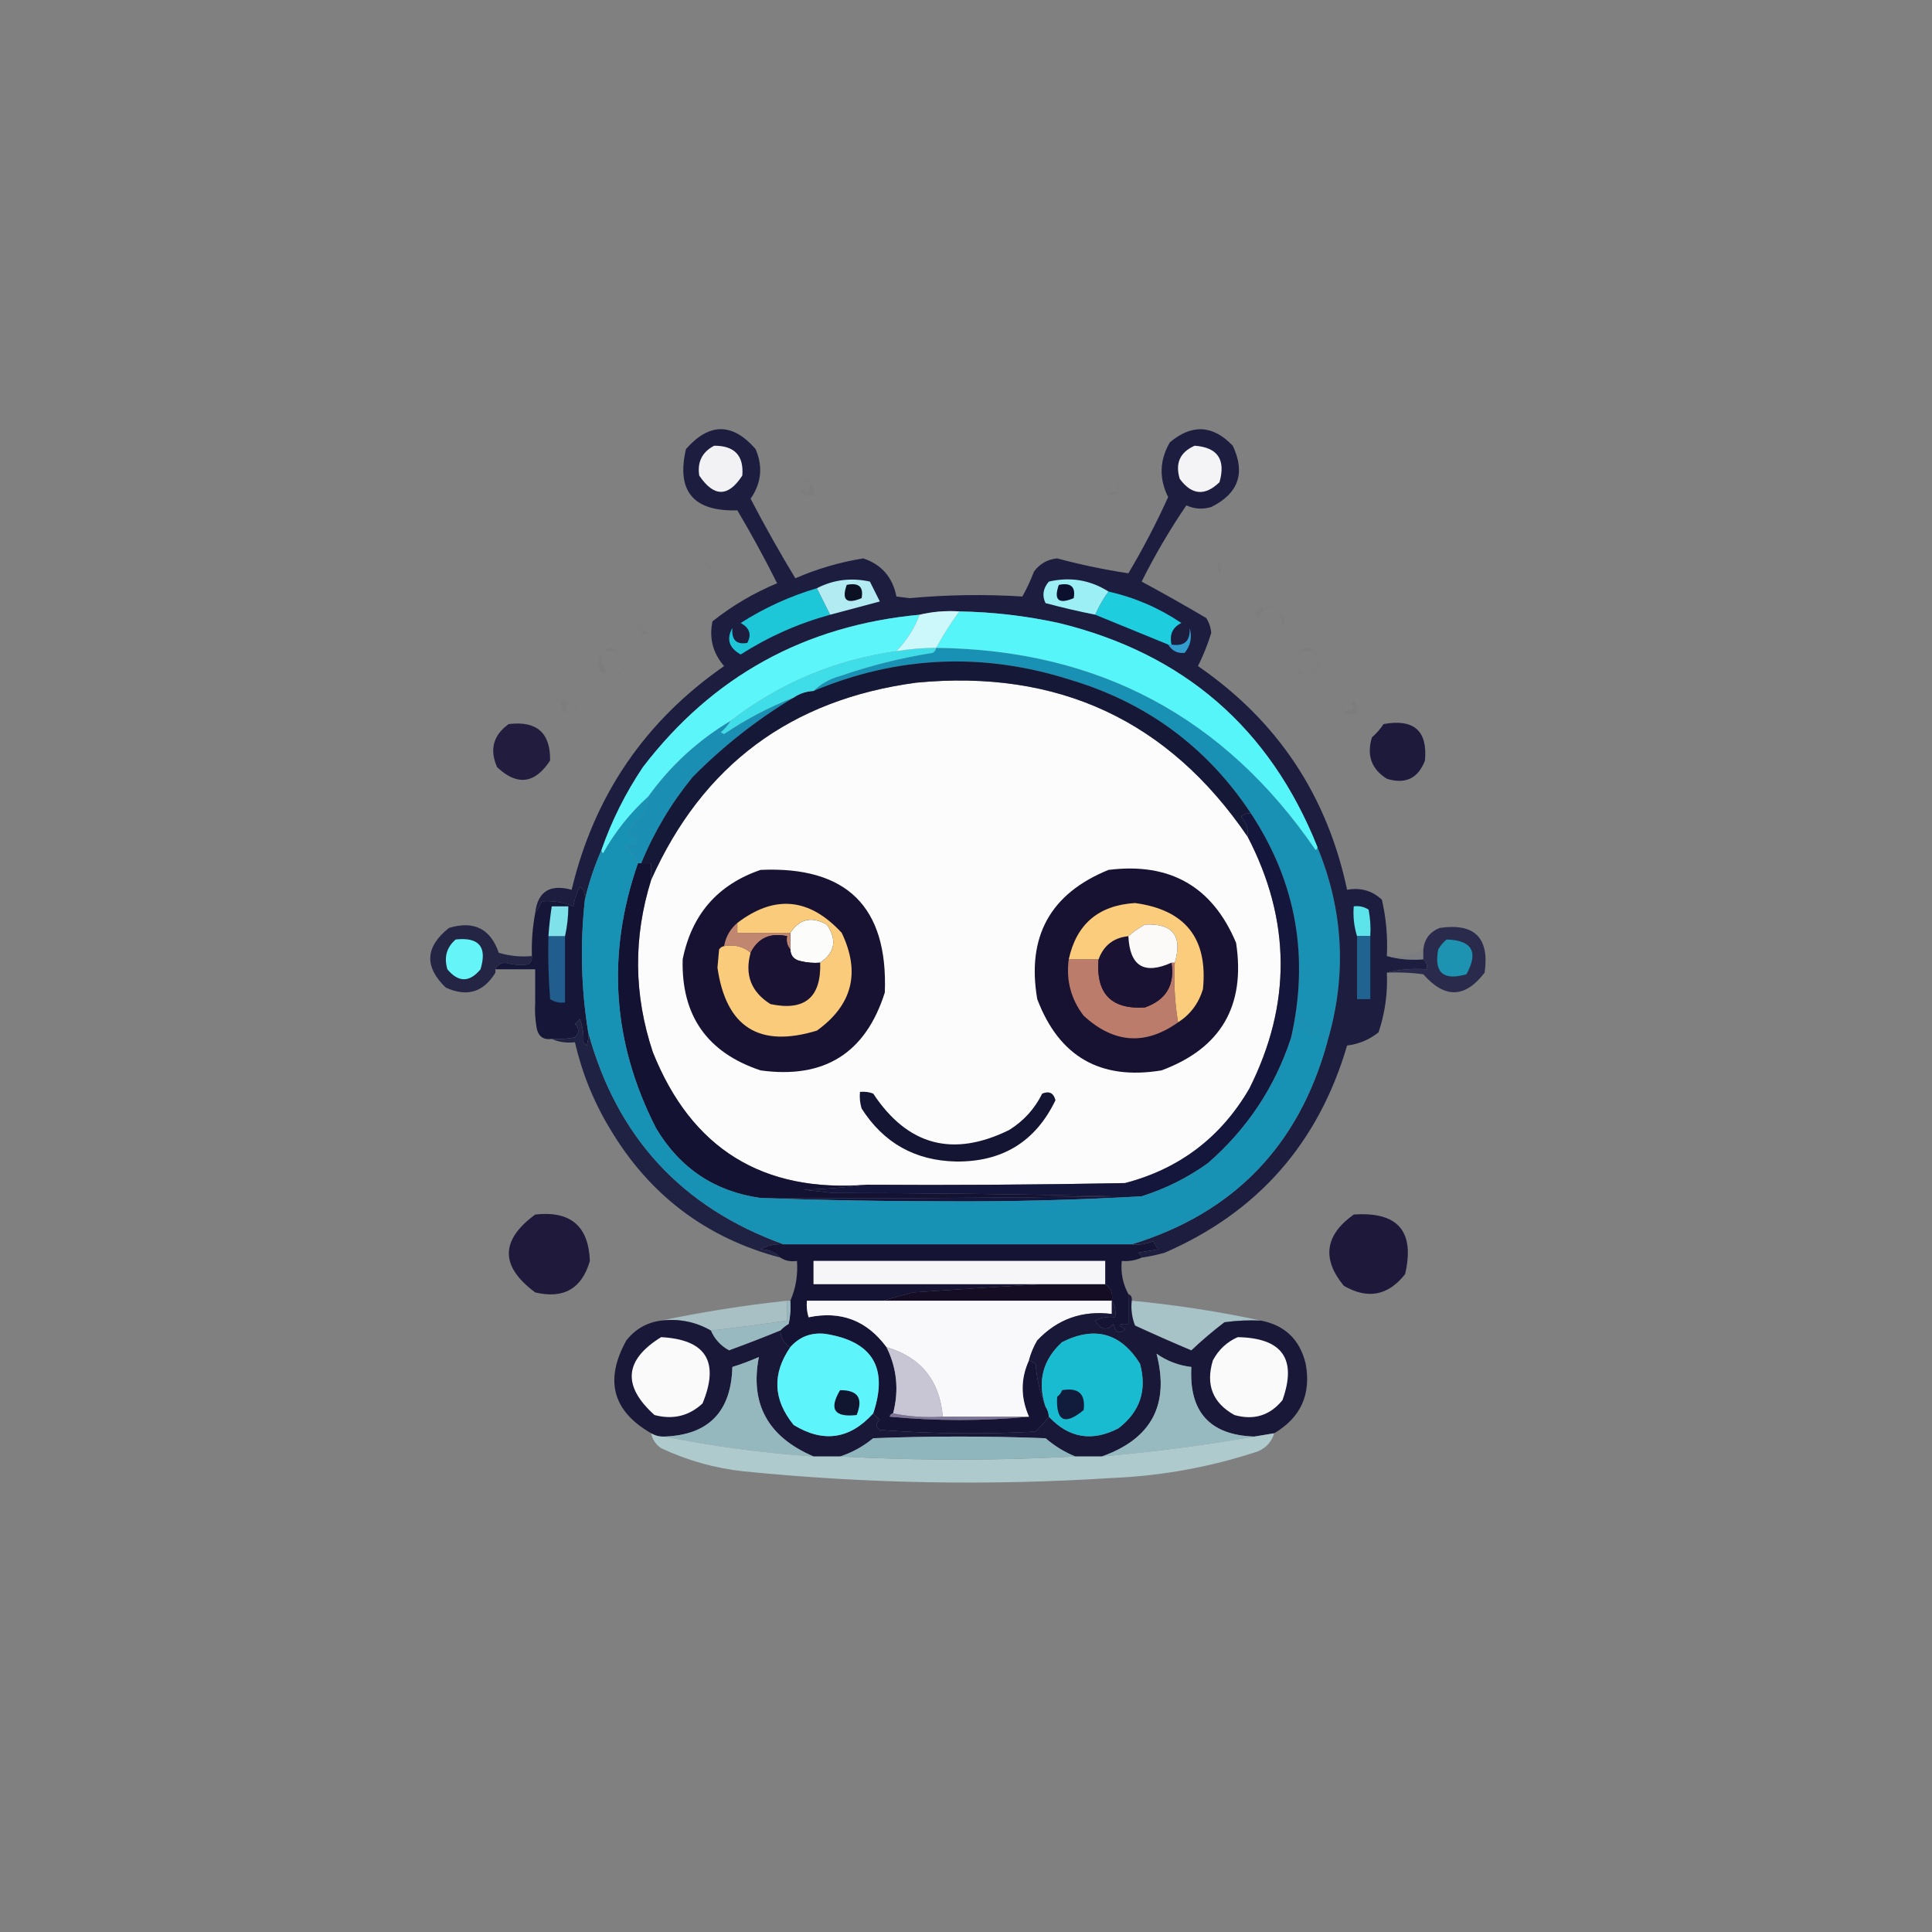 <?xml version="1.0" encoding="UTF-8"?>
<!DOCTYPE svg PUBLIC "-//W3C//DTD SVG 1.1//EN" "http://www.w3.org/Graphics/SVG/1.1/DTD/svg11.dtd">
<svg xmlns="http://www.w3.org/2000/svg" version="1.1" width="583px" height="583px" style="shape-rendering:geometricPrecision; text-rendering:geometricPrecision; image-rendering:optimizeQuality; fill-rule:evenodd; clip-rule:evenodd" xmlns:xlink="http://www.w3.org/1999/xlink">
<rect width="100%" height="100%" fill="#808080" stroke="none"/>
<g><path style="opacity:0.004" fill="#4c4d6f" d="M 212.5,169.5 C 211.833,168.167 211.833,168.167 212.5,169.5 Z"/></g>
<g><path style="opacity:0.004" fill="#636789" d="M 367.5,169.5 C 366.833,168.167 366.833,168.167 367.5,169.5 Z"/></g>
<g><path style="opacity:0.02" fill="#13112f" d="M 211.5,169.5 C 210.833,170.167 210.833,170.167 211.5,169.5 Z"/></g>
<g><path style="opacity:0.024" fill="#0d092d" d="M 212.5,169.5 C 213.167,169.5 213.5,169.833 213.5,170.5C 213.167,170.167 212.833,169.833 212.5,169.5 Z"/></g>
<g><path style="opacity:0.004" fill="#323354" d="M 364.5,169.5 C 365.833,170.167 365.833,170.167 364.5,169.5 Z"/></g>
<g><path style="opacity:0.004" fill="#46496d" d="M 210.5,170.5 C 210.5,171.167 210.5,171.833 210.5,172.5C 209.167,171.833 209.167,171.167 210.5,170.5 Z"/></g>
<g><path style="opacity:0.004" fill="#30304e" d="M 213.5,170.5 C 214.833,171.167 214.833,171.833 213.5,172.5C 213.5,171.833 213.5,171.167 213.5,170.5 Z"/></g>
<g><path style="opacity:0.024" fill="#1d1e46" d="M 367.5,169.5 C 368.598,170.601 368.765,171.934 368,173.5C 367.51,172.207 367.343,170.873 367.5,169.5 Z"/></g>
<g><path style="opacity:0.02" fill="#11132e" d="M 210.5,172.5 C 211.833,173.167 211.833,173.167 210.5,172.5 Z"/></g>
<g><path style="opacity:0.024" fill="#0e0e2b" d="M 213.5,172.5 C 212.833,173.167 212.833,173.167 213.5,172.5 Z"/></g>
<g><path style="opacity:0.004" fill="#34375c" d="M 364.5,172.5 C 365.833,173.167 365.833,173.167 364.5,172.5 Z"/></g>
<g><path style="opacity:0.004" fill="#444262" d="M 195.5,183.5 C 195.897,182.475 196.563,182.308 197.5,183C 196.906,183.464 196.239,183.631 195.5,183.5 Z"/></g>
<g><path style="opacity:0.004" fill="#535475" d="M 381.5,183.5 C 382.5,182.167 383.5,182.167 384.5,183.5C 383.5,183.5 382.5,183.5 381.5,183.5 Z"/></g>
<g><path style="opacity:0.008" fill="#282549" d="M 193.5,183.5 C 194.833,184.167 194.833,184.167 193.5,183.5 Z"/></g>
<g><path style="opacity:0.004" fill="#323351" d="M 199.5,184.5 C 198.833,183.167 198.833,183.167 199.5,184.5 Z"/></g>
<g><path style="opacity:0.004" fill="#373656" d="M 384.5,183.5 C 385.167,183.5 385.5,183.833 385.5,184.5C 385.167,184.167 384.833,183.833 384.5,183.5 Z"/></g>
<g><path style="opacity:0.004" fill="#2c2a4d" d="M 193.5,184.5 C 192.833,185.167 192.833,185.167 193.5,184.5 Z"/></g>
<g><path style="opacity:0.004" fill="#343150" d="M 199.5,184.5 C 200.833,185.167 200.833,185.167 199.5,184.5 Z"/></g>
<g><path style="opacity:0.024" fill="#211f41" d="M 381.5,183.5 C 380.878,184.627 380.045,185.627 379,186.5C 378.481,184.511 379.314,183.511 381.5,183.5 Z"/></g>
<g><path style="opacity:0.004" fill="#343159" d="M 385.5,184.5 C 386.167,184.5 386.5,184.833 386.5,185.5C 386.167,185.167 385.833,184.833 385.5,184.5 Z"/></g>
<g><path style="opacity:0.004" fill="#494b62" d="M 192.5,185.5 C 192.5,186.5 192.5,187.5 192.5,188.5C 191.167,187.5 191.167,186.5 192.5,185.5 Z"/></g>
<g><path style="opacity:0.02" fill="#2e2c4c" d="M 386.5,185.5 C 387.573,186.251 387.74,187.251 387,188.5C 386.517,187.552 386.351,186.552 386.5,185.5 Z"/></g>
<g><path style="opacity:0.004" fill="#545776" d="M 200.5,188.5 C 200.369,187.761 200.536,187.094 201,186.5C 201.692,187.437 201.525,188.103 200.5,188.5 Z"/></g>
<g><path style="opacity:0.004" fill="#383c4c" d="M 379.5,189.5 C 378.833,188.167 378.833,188.167 379.5,189.5 Z"/></g>
<g><path style="opacity:0.004" fill="#23253e" d="M 192.5,188.5 C 193.338,188.842 193.672,189.508 193.5,190.5C 192.662,190.158 192.328,189.492 192.5,188.5 Z"/></g>
<g><path style="opacity:0.004" fill="#2c2b4a" d="M 200.5,188.5 C 200.672,189.492 200.338,190.158 199.5,190.5C 199.328,189.508 199.662,188.842 200.5,188.5 Z"/></g>
<g><path style="opacity:0.024" fill="#0d0f1e" d="M 379.5,189.5 C 380.167,189.5 380.5,189.833 380.5,190.5C 380.167,190.167 379.833,189.833 379.5,189.5 Z"/></g>
<g><path style="opacity:0.004" fill="#373655" d="M 385.5,189.5 C 386.833,190.167 386.833,190.167 385.5,189.5 Z"/></g>
<g><path style="opacity:0.024" fill="#1c2039" d="M 193.5,190.5 C 194.239,190.369 194.906,190.536 195.5,191C 194.563,191.692 193.897,191.525 193.5,190.5 Z"/></g>
<g><path style="opacity:0.004" fill="#373656" d="M 199.5,190.5 C 199.103,191.525 198.437,191.692 197.5,191C 198.094,190.536 198.761,190.369 199.5,190.5 Z"/></g>
<g><path style="opacity:0.004" fill="#2e3349" d="M 380.5,190.5 C 381.833,191.167 381.833,191.167 380.5,190.5 Z"/></g>
<g><path style="opacity:0.004" fill="#2c2a47" d="M 385.5,190.5 C 385.103,191.525 384.437,191.692 383.5,191C 384.094,190.536 384.761,190.369 385.5,190.5 Z"/></g>
<g><path style="opacity:0.024" fill="#1d1b3a" d="M 182.5,196.5 C 183.833,195.167 185.167,195.167 186.5,196.5C 185.167,196.5 183.833,196.5 182.5,196.5 Z"/></g>
<g><path style="opacity:0.024" fill="#1a193a" d="M 392.5,196.5 C 393.833,195.167 395.167,195.167 396.5,196.5C 395.167,196.5 393.833,196.5 392.5,196.5 Z"/></g>
<g><path style="opacity:0.004" fill="#333155" d="M 182.5,196.5 C 181.833,197.167 181.833,197.167 182.5,196.5 Z"/></g>
<g><path style="opacity:0.004" fill="#2f2d52" d="M 186.5,196.5 C 188.028,196.517 188.528,197.184 188,198.5C 187.283,197.956 186.783,197.289 186.5,196.5 Z"/></g>
<g><path style="opacity:0.004" fill="#35315e" d="M 396.5,196.5 C 397.167,196.5 397.5,196.833 397.5,197.5C 397.167,197.167 396.833,196.833 396.5,196.5 Z"/></g>
<g><path style="opacity:0.004" fill="#343254" d="M 392.5,196.5 C 392.217,197.289 391.717,197.956 391,198.5C 390.472,197.184 390.972,196.517 392.5,196.5 Z"/></g>
<g><path style="opacity:0.02" fill="#272842" d="M 181.5,197.5 C 181.178,199.722 181.845,201.556 183.5,203C 181.287,203.456 180.287,202.456 180.5,200C 180.528,198.93 180.861,198.097 181.5,197.5 Z"/></g>
<g><path style="opacity:0.008" fill="#221d40" d="M 187.5,202.5 C 187.369,201.761 187.536,201.094 188,200.5C 188.692,201.437 188.525,202.103 187.5,202.5 Z"/></g>
<g><path style="opacity:0.004" fill="#2d2f49" d="M 391.5,202.5 C 390.475,202.103 390.308,201.437 391,200.5C 391.464,201.094 391.631,201.761 391.5,202.5 Z"/></g>
<g><path style="opacity:0.004" fill="#2c2747" d="M 185.5,203.5 C 185.842,202.662 186.508,202.328 187.5,202.5C 187.158,203.338 186.492,203.672 185.5,203.5 Z"/></g>
<g><path style="opacity:0.024" fill="#202040" d="M 391.5,202.5 C 392.492,202.328 393.158,202.662 393.5,203.5C 392.508,203.672 391.842,203.338 391.5,202.5 Z"/></g>
<g><path style="opacity:0.004" fill="#312d4d" d="M 397.5,197.5 C 398.139,198.097 398.472,198.93 398.5,200C 398.713,202.456 397.713,203.456 395.5,203C 397.155,201.556 397.822,199.722 397.5,197.5 Z"/></g>
<g><path style="opacity:0.004" fill="#646881" d="M 185.5,203.5 C 184.833,204.167 184.833,204.167 185.5,203.5 Z"/></g>
<g><path style="opacity:0.004" fill="#62677c" d="M 393.5,203.5 C 394.833,204.167 394.833,204.167 393.5,203.5 Z"/></g>
<g><path style="opacity:1" fill="#fcfcfd" d="M 376.5,252.5 C 389.603,277.752 389.769,303.086 377,328.5C 368.442,343.195 355.942,352.695 339.5,357C 313.502,357.5 287.502,357.667 261.5,357.5C 230.141,359.96 208.641,346.627 197,317.5C 191.229,300.206 191.062,282.873 196.5,265.5C 211.962,230.905 238.629,211.072 276.5,206C 319.277,201.896 352.61,217.396 376.5,252.5 Z"/></g>
<g><path style="opacity:0.008" fill="#292948" d="M 173.5,212.5 C 172.833,211.167 172.833,211.167 173.5,212.5 Z"/></g>
<g><path style="opacity:0.004" fill="#322d55" d="M 405.5,211.5 C 406.833,212.167 406.833,212.167 405.5,211.5 Z"/></g>
<g><path style="opacity:0.024" fill="#232542" d="M 169.5,211.5 C 170.239,211.369 170.906,211.536 171.5,212C 170.888,213.303 170.554,214.47 170.5,215.5C 169.571,214.311 169.238,212.978 169.5,211.5 Z"/></g>
<g><path style="opacity:0.004" fill="#575b73" d="M 173.5,212.5 C 174.833,213.167 174.833,213.833 173.5,214.5C 173.5,213.833 173.5,213.167 173.5,212.5 Z"/></g>
<g><path style="opacity:0.004" fill="#515075" d="M 405.5,212.5 C 405.5,213.167 405.5,213.833 405.5,214.5C 404.167,213.833 404.167,213.167 405.5,212.5 Z"/></g>
<g><path style="opacity:0.004" fill="#2c2d45" d="M 173.5,214.5 C 172.833,215.167 172.833,215.167 173.5,214.5 Z"/></g>
<g><path style="opacity:0.024" fill="#222045" d="M 405.5,214.5 C 406.675,214.719 407.675,214.386 408.5,213.5C 407.494,212.604 407.494,211.938 408.5,211.5C 409.429,212.689 409.762,214.022 409.5,215.5C 407.901,215.768 406.568,215.434 405.5,214.5 Z"/></g>
<g><path style="opacity:0.991" fill="#1e1a3c" d="M 417.5,218.5 C 426.658,216.835 430.825,220.501 430,229.5C 427.917,234.904 424.084,236.737 418.5,235C 413.845,232.103 412.345,227.937 414,222.5C 415.376,221.295 416.542,219.962 417.5,218.5 Z"/></g>
<g><path style="opacity:0.994" fill="#221d3e" d="M 153.5,218.5 C 161.955,217.461 166.122,221.128 166,229.5C 161.392,236.54 156.059,237.207 150,231.5C 147.665,226.183 148.832,221.85 153.5,218.5 Z"/></g>
<g><path style="opacity:1" fill="#171232" d="M 229.5,262.5 C 255.499,261.333 267.999,273.666 267,299.5C 261.207,317.822 248.707,325.655 229.5,323C 213.399,317.631 205.566,306.465 206,289.5C 208.724,275.949 216.558,266.949 229.5,262.5 Z"/></g>
<g><path style="opacity:1" fill="#1991b4" d="M 282.5,195.5 C 331.368,196.014 369.534,216.347 397,256.5C 397.399,256.272 397.565,255.938 397.5,255.5C 405.481,274.826 406.481,294.492 400.5,314.5C 399.115,313.426 397.949,312.093 397,310.5C 396.667,311.167 396.333,311.833 396,312.5C 394.748,310.999 393.748,309.332 393,307.5C 392.023,309.706 390.857,311.706 389.5,313.5C 395.188,288.949 391.188,266.282 377.5,245.5C 364.189,225.379 345.855,211.879 322.5,205C 296.385,196.784 270.718,197.951 245.5,208.5C 247.7,206.36 250.367,204.86 253.5,204C 262.651,200.838 271.985,198.505 281.5,197C 282.056,196.617 282.389,196.117 282.5,195.5 Z"/></g>
<g><path style="opacity:1" fill="#1d1d3f" d="M 418.5,288.5 C 421.962,289.482 425.629,289.815 429.5,289.5C 430.404,290.209 430.737,291.209 430.5,292.5C 426.298,292.183 422.298,292.517 418.5,293.5C 418.783,299.679 417.95,305.679 416,311.5C 413.25,313.718 410.083,315.051 406.5,315.5C 397.84,344.985 379.507,365.818 351.5,378C 349.187,378.662 346.854,379.162 344.5,379.5C 344.389,378.883 344.056,378.383 343.5,378C 345.5,377.667 347.5,377.333 349.5,377C 348.874,376.25 348.374,375.416 348,374.5C 345.959,375.423 343.792,375.756 341.5,375.5C 372.264,366.067 391.93,345.734 400.5,314.5C 406.481,294.492 405.481,274.826 397.5,255.5C 383.16,219.668 357.16,197.168 319.5,188C 309.615,185.845 299.615,184.678 289.5,184.5C 285.4,184.237 281.4,184.57 277.5,185.5C 242.845,188.739 215.011,204.072 194,231.5C 188.768,239.298 184.601,247.631 181.5,256.5C 179.369,261.36 177.703,266.36 176.5,271.5C 176.688,269.897 176.188,268.563 175,267.5C 173.923,269.705 173.257,271.705 173,273.5C 169.945,272.222 166.778,271.722 163.5,272C 162.915,273.302 162.249,274.469 161.5,275.5C 162.247,269.049 165.914,266.715 172.5,268.5C 179.271,240.114 194.604,217.614 218.5,201C 215.107,197.056 213.941,192.556 215,187.5C 220.956,182.771 227.456,178.938 234.5,176C 230.754,168.507 226.754,161.173 222.5,154C 209.208,154.388 204.041,148.222 207,135.5C 214.043,127.511 221.043,127.511 228,135.5C 230.271,140.773 229.771,145.773 226.5,150.5C 230.747,158.662 235.247,166.662 240,174.5C 246.56,171.651 253.394,169.651 260.5,168.5C 266.021,170.345 269.355,174.178 270.5,180C 271.833,180.167 273.167,180.333 274.5,180.5C 285.836,179.456 297.169,179.289 308.5,180C 309.856,177.602 311.023,175.102 312,172.5C 313.743,170.129 316.077,168.795 319,168.5C 326.156,170.417 333.323,171.917 340.5,173C 344.92,165.572 348.92,157.906 352.5,150C 349.715,144.405 349.881,138.905 353,133.5C 359.651,127.887 365.984,128.22 372,134.5C 375.892,142.756 373.725,148.923 365.5,153C 362.901,153.769 360.401,153.602 358,152.5C 352.996,159.838 348.496,167.504 344.5,175.5C 351.081,179.04 357.581,182.707 364,186.5C 364.875,187.873 365.375,189.373 365.5,191C 364.442,194.449 363.108,197.782 361.5,201C 385.455,217.469 400.455,239.969 406.5,268.5C 410.603,267.769 414.103,268.769 417,271.5C 418.289,277.088 418.789,282.755 418.5,288.5 Z"/></g>
<g><path style="opacity:1" fill="#1a8fb3" d="M 239.5,210.5 C 228.404,217.154 218.237,225.154 209,234.5C 202.552,242.395 197.385,251.062 193.5,260.5C 193.167,260.5 192.833,260.5 192.5,260.5C 191.41,258.563 190.076,256.73 188.5,255C 193.178,254.803 193.512,253.803 189.5,252C 190.029,249.571 191.363,247.738 193.5,246.5C 194.747,244.677 195.414,242.677 195.5,240.5C 202.255,231.077 210.588,223.41 220.5,217.5C 219.71,218.794 218.71,219.961 217.5,221C 217.833,221.167 218.167,221.333 218.5,221.5C 225.081,217.043 232.081,213.376 239.5,210.5 Z"/></g>
<g><path style="opacity:1" fill="#151837" d="M 377.5,245.5 C 376.325,245.281 375.325,245.614 374.5,246.5C 376.086,248.173 376.753,250.173 376.5,252.5C 352.61,217.396 319.277,201.896 276.5,206C 238.629,211.072 211.962,230.905 196.5,265.5C 196.5,263.833 196.5,262.167 196.5,260.5C 195.5,260.5 194.5,260.5 193.5,260.5C 197.385,251.062 202.552,242.395 209,234.5C 218.237,225.154 228.404,217.154 239.5,210.5C 241.282,209.28 243.282,208.614 245.5,208.5C 270.718,197.951 296.385,196.784 322.5,205C 345.855,211.879 364.189,225.379 377.5,245.5 Z"/></g>
<g><path style="opacity:1" fill="#3edde8" d="M 282.5,195.5 C 282.389,196.117 282.056,196.617 281.5,197C 271.985,198.505 262.651,200.838 253.5,204C 250.367,204.86 247.7,206.36 245.5,208.5C 243.282,208.614 241.282,209.28 239.5,210.5C 232.081,213.376 225.081,217.043 218.5,221.5C 218.167,221.333 217.833,221.167 217.5,221C 218.71,219.961 219.71,218.794 220.5,217.5C 235.317,206.091 251.984,199.091 270.5,196.5C 274.466,195.838 278.466,195.505 282.5,195.5 Z"/></g>
<g><path style="opacity:1" fill="#329ecd" d="M 352.5,194.5 C 352.833,194.5 353.167,194.5 353.5,194.5C 357.375,195.126 359.209,193.459 359,189.5C 359.782,192.257 359.282,194.757 357.5,197C 355.332,197.249 353.665,196.416 352.5,194.5 Z"/></g>
<g><path style="opacity:1" fill="#55f5fa" d="M 289.5,184.5 C 299.615,184.678 309.615,185.845 319.5,188C 357.16,197.168 383.16,219.668 397.5,255.5C 397.565,255.938 397.399,256.272 397,256.5C 369.534,216.347 331.368,196.014 282.5,195.5C 284.573,191.692 286.906,188.026 289.5,184.5 Z"/></g>
<g><path style="opacity:1" fill="#5bf5fa" d="M 277.5,185.5 C 275.927,189.646 273.593,193.313 270.5,196.5C 251.984,199.091 235.317,206.091 220.5,217.5C 210.588,223.41 202.255,231.077 195.5,240.5C 190.103,245.403 185.603,251.07 182,257.5C 181.601,257.272 181.435,256.938 181.5,256.5C 184.601,247.631 188.768,239.298 194,231.5C 215.011,204.072 242.845,188.739 277.5,185.5 Z"/></g>
<g><path style="opacity:1" fill="#cdf8fb" d="M 289.5,184.5 C 286.906,188.026 284.573,191.692 282.5,195.5C 278.466,195.505 274.466,195.838 270.5,196.5C 273.593,193.313 275.927,189.646 277.5,185.5C 281.4,184.57 285.4,184.237 289.5,184.5 Z"/></g>
<g><path style="opacity:1" fill="#1ec7d8" d="M 246.5,177.5 C 247.801,180.101 249.134,182.768 250.5,185.5C 240.902,188.132 231.902,192.132 223.5,197.5C 219.97,195.486 219.136,192.819 221,189.5C 220.71,193.089 222.21,194.589 225.5,194C 226.876,191.46 226.21,189.46 223.5,188C 230.681,183.409 238.348,179.909 246.5,177.5 Z"/></g>
<g><path style="opacity:1" fill="#1ecedf" d="M 334.5,178.5 C 342.414,180.289 349.747,183.456 356.5,188C 353.855,189.287 352.855,191.453 353.5,194.5C 353.167,194.5 352.833,194.5 352.5,194.5C 345.099,191.46 337.766,188.46 330.5,185.5C 331.58,183.004 332.914,180.67 334.5,178.5 Z"/></g>
<g><path style="opacity:1" fill="#9beff5" d="M 334.5,178.5 C 332.914,180.67 331.58,183.004 330.5,185.5C 325.478,184.495 320.478,183.328 315.5,182C 314.405,179.731 314.739,177.564 316.5,175.5C 322.991,174.008 328.991,175.008 334.5,178.5 Z"/></g>
<g><path style="opacity:1" fill="#0b102e" d="M 319.5,176.5 C 323.138,175.737 324.638,177.07 324,180.5C 319.415,182.413 317.915,181.079 319.5,176.5 Z"/></g>
<g><path style="opacity:1" fill="#b2ecf2" d="M 250.5,185.5 C 249.134,182.768 247.801,180.101 246.5,177.5C 251.52,174.92 256.853,174.254 262.5,175.5C 263.5,177.5 264.5,179.5 265.5,181.5C 260.487,182.835 255.487,184.168 250.5,185.5 Z"/></g>
<g><path style="opacity:1" fill="#0b1023" d="M 255.5,176.5 C 259.138,175.737 260.638,177.07 260,180.5C 255.415,182.413 253.915,181.079 255.5,176.5 Z"/></g>
<g><path style="opacity:0.024" fill="#232549" d="M 337.5,148.5 C 336.749,149.573 335.749,149.74 334.5,149C 335.448,148.517 336.448,148.351 337.5,148.5 Z"/></g>
<g><path style="opacity:0.024" fill="#1a1d33" d="M 244.5,145.5 C 245.434,146.568 245.768,147.901 245.5,149.5C 244.022,149.762 242.689,149.429 241.5,148.5C 241.938,147.494 242.604,147.494 243.5,148.5C 244.386,147.675 244.719,146.675 244.5,145.5 Z"/></g>
<g><path style="opacity:0.004" fill="#26264c" d="M 336.5,145.5 C 338.552,146.053 338.885,147.053 337.5,148.5C 337.443,147.391 337.11,146.391 336.5,145.5 Z"/></g>
<g><path style="opacity:0.004" fill="#555d7d" d="M 334.5,146.5 C 333.833,147.167 333.833,147.167 334.5,146.5 Z"/></g>
<g><path style="opacity:0.024" fill="#110f34" d="M 335.5,145.5 C 334.833,146.167 334.833,146.167 335.5,145.5 Z"/></g>
<g><path style="opacity:0.004" fill="#2c2d47" d="M 242.5,145.5 C 241.833,146.167 241.833,146.167 242.5,145.5 Z"/></g>
<g><path style="opacity:0.004" fill="#5b5d7b" d="M 336.5,145.5 C 335.833,144.167 335.833,144.167 336.5,145.5 Z"/></g>
<g><path style="opacity:0.004" fill="#5e6079" d="M 242.5,145.5 C 243.167,144.167 243.833,144.167 244.5,145.5C 243.833,145.5 243.167,145.5 242.5,145.5 Z"/></g>
<g><path style="opacity:1" fill="#f4f4f6" d="M 360.5,134.5 C 367.427,134.999 369.927,138.666 368,145.5C 363.615,149.756 359.615,149.423 356,144.5C 354.571,139.783 356.071,136.45 360.5,134.5 Z"/></g>
<g><path style="opacity:1" fill="#f2f2f4" d="M 215.5,134.5 C 221.656,134.487 224.49,137.487 224,143.5C 219.755,150.059 215.422,150.059 211,143.5C 210.377,139.412 211.877,136.412 215.5,134.5 Z"/></g>
<g><path style="opacity:1" fill="#fcfcfa" d="M 247.5,290.5 C 245.473,290.662 243.473,290.495 241.5,290C 239.574,289.578 238.574,288.411 238.5,286.5C 238.5,284.833 238.5,283.167 238.5,281.5C 241.267,277.256 244.934,276.422 249.5,279C 252.649,283.61 251.983,287.443 247.5,290.5 Z"/></g>
<g><path style="opacity:1" fill="#5de3ea" d="M 413.5,282.5 C 412.167,282.5 410.833,282.5 409.5,282.5C 408.597,279.609 408.264,276.609 408.5,273.5C 410.144,273.286 411.644,273.62 413,274.5C 413.497,277.146 413.664,279.813 413.5,282.5 Z"/></g>
<g><path style="opacity:1" fill="#242445" d="M 160.5,288.5 C 160.586,289.496 160.252,290.329 159.5,291C 157.166,291.339 154.832,291.172 152.5,290.5C 150.97,290.64 149.97,291.307 149.5,292.5C 149.5,292.833 149.5,293.167 149.5,293.5C 145.897,299.44 140.897,300.94 134.5,298C 127.966,291.695 128.299,285.695 135.5,280C 143.015,277.757 148.015,280.257 150.5,287.5C 153.768,288.487 157.102,288.82 160.5,288.5 Z"/></g>
<g><path style="opacity:1" fill="#c18670" d="M 222.5,278.5 C 222.5,279.5 222.5,280.5 222.5,281.5C 227.833,281.5 233.167,281.5 238.5,281.5C 238.5,283.167 238.5,284.833 238.5,286.5C 237.566,285.432 237.232,284.099 237.5,282.5C 232.428,281.386 228.761,283.053 226.5,287.5C 224.365,285.631 221.698,284.964 218.5,285.5C 218.998,282.674 220.331,280.34 222.5,278.5 Z"/></g>
<g><path style="opacity:1" fill="#191232" d="M 238.5,286.5 C 238.574,288.411 239.574,289.578 241.5,290C 243.473,290.495 245.473,290.662 247.5,290.5C 247.831,300.999 242.831,305.166 232.5,303C 226.664,299.327 224.664,294.161 226.5,287.5C 228.761,283.053 232.428,281.386 237.5,282.5C 237.232,284.099 237.566,285.432 238.5,286.5 Z"/></g>
<g><path style="opacity:1" fill="#65f4f8" d="M 137.5,283.5 C 144.56,282.725 147.06,285.725 145,292.5C 141.667,296.5 138.333,296.5 135,292.5C 133.93,288.858 134.764,285.858 137.5,283.5 Z"/></g>
<g><path style="opacity:1" fill="#f9cb7b" d="M 218.5,285.5 C 221.698,284.964 224.365,285.631 226.5,287.5C 224.664,294.161 226.664,299.327 232.5,303C 242.831,305.166 247.831,300.999 247.5,290.5C 251.983,287.443 252.649,283.61 249.5,279C 244.934,276.422 241.267,277.256 238.5,281.5C 233.167,281.5 227.833,281.5 222.5,281.5C 222.5,280.5 222.5,279.5 222.5,278.5C 233.761,269.916 244.261,270.916 254,281.5C 259.72,293.454 257.22,303.287 246.5,311C 229.099,316.301 219.099,309.968 216.5,292C 216.667,290.167 216.833,288.333 217,286.5C 217.383,285.944 217.883,285.611 218.5,285.5 Z"/></g>
<g><path style="opacity:0.227" fill="#727190" d="M 429.5,286.5 C 429.5,287.5 429.5,288.5 429.5,289.5C 425.629,289.815 421.962,289.482 418.5,288.5C 422.502,288.964 426.169,288.298 429.5,286.5 Z"/></g>
<g><path style="opacity:0.063" fill="#9899ad" d="M 149.5,293.5 C 149.5,293.167 149.5,292.833 149.5,292.5C 153.5,292.5 157.5,292.5 161.5,292.5C 161.5,295.833 161.5,299.167 161.5,302.5C 160.523,299.713 160.19,296.713 160.5,293.5C 156.833,293.5 153.167,293.5 149.5,293.5 Z"/></g>
<g><path style="opacity:1" fill="#206390" d="M 409.5,282.5 C 410.833,282.5 412.167,282.5 413.5,282.5C 413.5,288.833 413.5,295.167 413.5,301.5C 412.167,301.5 410.833,301.5 409.5,301.5C 409.5,295.167 409.5,288.833 409.5,282.5 Z"/></g>
<g><path style="opacity:0.948" fill="#252649" d="M 418.5,293.5 C 422.298,292.517 426.298,292.183 430.5,292.5C 430.737,291.209 430.404,290.209 429.5,289.5C 429.5,288.5 429.5,287.5 429.5,286.5C 429.84,283.325 431.507,281.159 434.5,280C 445,278.5 449.5,283 448,293.5C 442.131,301.221 435.964,301.387 429.5,294C 425.848,293.501 422.182,293.335 418.5,293.5 Z"/></g>
<g><path style="opacity:1" fill="#1d93b1" d="M 436.5,283.5 C 444.241,283.738 446.241,287.238 442.5,294C 435.51,296.005 432.676,293.505 434,286.5C 434.698,285.309 435.531,284.309 436.5,283.5 Z"/></g>
<g><path style="opacity:0.987" fill="#151637" d="M 176.5,271.5 C 175.022,284.878 175.355,298.211 177.5,311.5C 177.657,312.873 177.49,314.207 177,315.5C 176.667,315.167 176.333,314.833 176,314.5C 176.227,312.312 175.894,309.979 175,307.5C 174.5,308 174,308.5 173.5,309C 174.833,310.333 174.833,311.667 173.5,313C 171.19,313.497 168.857,313.663 166.5,313.5C 164.089,313.863 162.589,312.863 162,310.5C 161.503,307.854 161.336,305.187 161.5,302.5C 161.5,299.167 161.5,295.833 161.5,292.5C 157.5,292.5 153.5,292.5 149.5,292.5C 149.97,291.307 150.97,290.64 152.5,290.5C 154.832,291.172 157.166,291.339 159.5,291C 160.252,290.329 160.586,289.496 160.5,288.5C 160.372,284.119 160.705,279.785 161.5,275.5C 162.249,274.469 162.915,273.302 163.5,272C 166.778,271.722 169.945,272.222 173,273.5C 173.257,271.705 173.923,269.705 175,267.5C 176.188,268.563 176.688,269.897 176.5,271.5 Z"/></g>
<g><path style="opacity:1" fill="#215e8d" d="M 165.5,282.5 C 167.167,282.5 168.833,282.5 170.5,282.5C 170.5,289.167 170.5,295.833 170.5,302.5C 168.856,302.714 167.356,302.38 166,301.5C 165.5,295.175 165.334,288.842 165.5,282.5 Z"/></g>
<g><path style="opacity:1" fill="#7fe1ea" d="M 170.5,282.5 C 168.833,282.5 167.167,282.5 165.5,282.5C 165.704,279.482 166.037,276.482 166.5,273.5C 168.167,273.5 169.833,273.5 171.5,273.5C 171.492,276.545 171.159,279.545 170.5,282.5 Z"/></g>
<g><path style="opacity:1" fill="#181232" d="M 334.5,262.5 C 353.028,260.173 365.862,267.507 373,284.5C 375.909,303.527 368.409,316.36 350.5,323C 332.089,326.047 319.589,318.88 313,301.5C 309.76,282.639 316.927,269.639 334.5,262.5 Z"/></g>
<g><path style="opacity:1" fill="#bb7c6b" d="M 322.5,289.5 C 325.5,289.5 328.5,289.5 331.5,289.5C 330.661,299.826 335.328,304.659 345.5,304C 351.886,301.731 354.552,297.231 353.5,290.5C 353.833,290.5 354.167,290.5 354.5,290.5C 354.177,296.69 354.51,302.69 355.5,308.5C 345.602,315.534 336.102,314.868 327,306.5C 323.164,301.485 321.664,295.818 322.5,289.5 Z"/></g>
<g><path style="opacity:1" fill="#191233" d="M 340.5,282.5 C 340.913,291.54 345.246,294.206 353.5,290.5C 354.552,297.231 351.886,301.731 345.5,304C 335.328,304.659 330.661,299.826 331.5,289.5C 333.046,285.287 336.046,282.953 340.5,282.5 Z"/></g>
<g><path style="opacity:1" fill="#facc7b" d="M 355.5,308.5 C 354.51,302.69 354.177,296.69 354.5,290.5C 356.912,282.414 353.912,278.58 345.5,279C 343.654,280.03 341.987,281.196 340.5,282.5C 336.046,282.953 333.046,285.287 331.5,289.5C 328.5,289.5 325.5,289.5 322.5,289.5C 324.831,278.842 331.497,273.176 342.5,272.5C 357.719,274.552 364.552,283.219 363,298.5C 361.695,302.797 359.195,306.131 355.5,308.5 Z"/></g>
<g><path style="opacity:1" fill="#fbfaf8" d="M 354.5,290.5 C 354.167,290.5 353.833,290.5 353.5,290.5C 345.246,294.206 340.913,291.54 340.5,282.5C 341.987,281.196 343.654,280.03 345.5,279C 353.912,278.58 356.912,282.414 354.5,290.5 Z"/></g>
<g><path style="opacity:1" fill="#15163b" d="M 377.5,245.5 C 391.188,266.282 395.188,288.949 389.5,313.5C 384.621,328.229 376.288,340.729 364.5,351C 358.391,355.388 351.724,358.721 344.5,361C 324.541,362.136 304.541,362.636 284.5,362.5C 265.997,362.5 247.664,362.167 229.5,361.5C 264.835,361.667 300.168,361.5 335.5,361C 307.359,360.348 279.359,360.014 251.5,360C 248.5,359.667 245.5,359.333 242.5,359C 249.013,358.828 255.347,358.328 261.5,357.5C 287.502,357.667 313.502,357.5 339.5,357C 355.942,352.695 368.442,343.195 377,328.5C 389.769,303.086 389.603,277.752 376.5,252.5C 376.753,250.173 376.086,248.173 374.5,246.5C 375.325,245.614 376.325,245.281 377.5,245.5 Z"/></g>
<g><path style="opacity:1" fill="#141233" d="M 192.5,260.5 C 192.833,260.5 193.167,260.5 193.5,260.5C 194.5,260.5 195.5,260.5 196.5,260.5C 196.5,262.167 196.5,263.833 196.5,265.5C 191.062,282.873 191.229,300.206 197,317.5C 208.641,346.627 230.141,359.96 261.5,357.5C 255.347,358.328 249.013,358.828 242.5,359C 245.5,359.333 248.5,359.667 251.5,360C 279.359,360.014 307.359,360.348 335.5,361C 300.168,361.5 264.835,361.667 229.5,361.5C 215.716,359.569 205.216,352.569 198,340.5C 184.766,314.645 182.933,287.978 192.5,260.5 Z"/></g>
<g><path style="opacity:0.983" fill="#1f2142" d="M 177.5,311.5 C 186.115,343.112 205.782,364.445 236.5,375.5C 234.011,375.298 231.677,375.798 229.5,377C 231.974,377.037 233.974,377.87 235.5,379.5C 213.06,373.571 195.893,360.571 184,340.5C 179.097,332.367 175.597,323.7 173.5,314.5C 170.941,314.802 168.607,314.468 166.5,313.5C 168.857,313.663 171.19,313.497 173.5,313C 174.833,311.667 174.833,310.333 173.5,309C 174,308.5 174.5,308 175,307.5C 175.894,309.979 176.227,312.312 176,314.5C 176.333,314.833 176.667,315.167 177,315.5C 177.49,314.207 177.657,312.873 177.5,311.5 Z"/></g>
<g><path style="opacity:1" fill="#1792b4" d="M 195.5,240.5 C 195.414,242.677 194.747,244.677 193.5,246.5C 191.363,247.738 190.029,249.571 189.5,252C 193.512,253.803 193.178,254.803 188.5,255C 190.076,256.73 191.41,258.563 192.5,260.5C 182.933,287.978 184.766,314.645 198,340.5C 205.216,352.569 215.716,359.569 229.5,361.5C 247.664,362.167 265.997,362.5 284.5,362.5C 304.541,362.636 324.541,362.136 344.5,361C 351.724,358.721 358.391,355.388 364.5,351C 376.288,340.729 384.621,328.229 389.5,313.5C 390.857,311.706 392.023,309.706 393,307.5C 393.748,309.332 394.748,310.999 396,312.5C 396.333,311.833 396.667,311.167 397,310.5C 397.949,312.093 399.115,313.426 400.5,314.5C 391.93,345.734 372.264,366.067 341.5,375.5C 306.5,375.5 271.5,375.5 236.5,375.5C 205.782,364.445 186.115,343.112 177.5,311.5C 175.355,298.211 175.022,284.878 176.5,271.5C 177.703,266.36 179.369,261.36 181.5,256.5C 181.435,256.938 181.601,257.272 182,257.5C 185.603,251.07 190.103,245.403 195.5,240.5 Z"/></g>
<g><path style="opacity:1" fill="#141433" d="M 259.5,329.5 C 260.873,329.343 262.207,329.51 263.5,330C 273.868,345.676 287.535,349.343 304.5,341C 308.884,338.283 312.218,334.616 314.5,330C 316.607,329.146 317.941,329.812 318.5,332C 312.496,344.481 302.496,350.648 288.5,350.5C 276.146,350.24 266.646,344.907 260,334.5C 259.506,332.866 259.34,331.199 259.5,329.5 Z"/></g>
<g><path style="opacity:0.997" fill="#1f1a3b" d="M 161.5,366.5 C 172.125,365.299 177.625,369.966 178,380.5C 175.573,388.874 170.073,392.041 161.5,390C 150.9,382.125 150.9,374.291 161.5,366.5 Z"/></g>
<g><path style="opacity:0.994" fill="#1e193b" d="M 408.5,366.5 C 421.855,365.568 427.021,371.568 424,384.5C 418.874,390.996 412.708,392.163 405.5,388C 398.818,379.864 399.818,372.698 408.5,366.5 Z"/></g>
<g><path style="opacity:0.754" fill="#b5d4da" d="M 237.5,392.5 C 237.5,394.5 237.5,396.5 237.5,398.5C 229.848,399.631 222.181,400.631 214.5,401.5C 209.922,398.867 204.922,397.867 199.5,398.5C 211.931,395.886 224.598,393.886 237.5,392.5 Z"/></g>
<g><path style="opacity:1" fill="#151435" d="M 344.5,379.5 C 342.621,380.341 340.621,380.675 338.5,380.5C 338.152,384.085 338.819,387.418 340.5,390.5C 340.5,393.5 340.5,396.5 340.5,399.5C 337.402,399.413 337.068,399.913 339.5,401C 337.806,402.728 336.639,402.228 336,399.5C 334.071,401.684 332.237,401.35 330.5,398.5C 332.396,397.534 334.396,397.201 336.5,397.5C 336.784,395.585 336.451,393.919 335.5,392.5C 335.88,390.302 335.213,388.635 333.5,387.5C 333.5,385.167 333.5,382.833 333.5,380.5C 304.167,380.5 274.833,380.5 245.5,380.5C 245.5,382.833 245.5,385.167 245.5,387.5C 268.5,387.5 291.5,387.5 314.5,387.5C 301.652,388.261 288.652,389.094 275.5,390C 272.372,390.841 269.372,391.675 266.5,392.5C 258.833,392.5 251.167,392.5 243.5,392.5C 243.34,394.199 243.506,395.866 244,397.5C 253.757,395.475 261.59,398.475 267.5,406.5C 270.657,412.856 271.324,419.523 269.5,426.5C 268.957,426.56 268.624,426.893 268.5,427.5C 282.661,428.826 296.661,428.826 310.5,427.5C 307.952,421.696 307.952,416.03 310.5,410.5C 311.15,410.804 311.817,411.137 312.5,411.5C 312.877,416.243 313.877,420.576 315.5,424.5C 316.11,425.391 316.443,426.391 316.5,427.5C 315.323,429.032 313.989,430.532 312.5,432C 296.823,432.833 281.156,432.666 265.5,431.5C 264.167,430.5 264.167,429.5 265.5,428.5C 264.757,427.818 264.091,427.151 263.5,426.5C 268.117,412.728 263.284,404.728 249,402.5C 244.762,402.04 241.262,403.374 238.5,406.5C 236.592,405.514 235.592,403.848 235.5,401.5C 236.172,400.733 237.005,400.066 238,399.5C 238.497,397.19 238.663,394.857 238.5,392.5C 240.139,388.747 240.806,384.747 240.5,380.5C 238.585,380.784 236.919,380.451 235.5,379.5C 233.974,377.87 231.974,377.037 229.5,377C 231.677,375.798 234.011,375.298 236.5,375.5C 271.5,375.5 306.5,375.5 341.5,375.5C 343.792,375.756 345.959,375.423 348,374.5C 348.374,375.416 348.874,376.25 349.5,377C 347.5,377.333 345.5,377.667 343.5,378C 344.056,378.383 344.389,378.883 344.5,379.5 Z"/></g>
<g><path style="opacity:1" fill="#140d24" d="M 314.5,387.5 C 320.833,387.5 327.167,387.5 333.5,387.5C 335.213,388.635 335.88,390.302 335.5,392.5C 312.5,392.5 289.5,392.5 266.5,392.5C 269.372,391.675 272.372,390.841 275.5,390C 288.652,389.094 301.652,388.261 314.5,387.5 Z"/></g>
<g><path style="opacity:1" fill="#f6f5f7" d="M 333.5,387.5 C 327.167,387.5 320.833,387.5 314.5,387.5C 291.5,387.5 268.5,387.5 245.5,387.5C 245.5,385.167 245.5,382.833 245.5,380.5C 274.833,380.5 304.167,380.5 333.5,380.5C 333.5,382.833 333.5,385.167 333.5,387.5 Z"/></g>
<g><path style="opacity:1" fill="#f9f8fa" d="M 266.5,392.5 C 289.5,392.5 312.5,392.5 335.5,392.5C 335.5,393.833 335.5,395.167 335.5,396.5C 326.599,395.373 319.099,398.039 313,404.5C 311.878,406.407 311.045,408.407 310.5,410.5C 307.952,416.03 307.952,421.696 310.5,427.5C 301.833,427.5 293.167,427.5 284.5,427.5C 283.555,416.565 277.888,409.565 267.5,406.5C 261.59,398.475 253.757,395.475 244,397.5C 243.506,395.866 243.34,394.199 243.5,392.5C 251.167,392.5 258.833,392.5 266.5,392.5 Z"/></g>
<g><path style="opacity:0.862" fill="#adcdd2" d="M 341.5,392.5 C 354.752,393.757 367.752,395.757 380.5,398.5C 376.818,398.335 373.152,398.501 369.5,399C 365.995,401.675 362.661,404.509 359.5,407.5C 353.797,405.098 348.131,402.598 342.5,400C 341.565,397.619 341.232,395.119 341.5,392.5 Z"/></g>
<g><path style="opacity:1" fill="#97b9bf" d="M 237.5,392.5 C 237.833,392.5 238.167,392.5 238.5,392.5C 238.663,394.857 238.497,397.19 238,399.5C 237.005,400.066 236.172,400.733 235.5,401.5C 230.396,403.591 225.23,405.591 220,407.5C 217.483,406.138 215.65,404.138 214.5,401.5C 222.181,400.631 229.848,399.631 237.5,398.5C 237.5,396.5 237.5,394.5 237.5,392.5 Z"/></g>
<g><path style="opacity:1" fill="#191839" d="M 340.5,390.5 C 341.338,390.842 341.672,391.508 341.5,392.5C 341.232,395.119 341.565,397.619 342.5,400C 348.131,402.598 353.797,405.098 359.5,407.5C 362.661,404.509 365.995,401.675 369.5,399C 373.152,398.501 376.818,398.335 380.5,398.5C 387.74,399.905 392.24,404.238 394,411.5C 395.696,420.77 392.529,427.77 384.5,432.5C 382.5,432.833 380.5,433.167 378.5,433.5C 365.089,433.055 358.755,426.055 359.5,412.5C 355.668,412.056 352.168,410.722 349,408.5C 352.989,423.855 347.489,434.188 332.5,439.5C 329.833,439.5 327.167,439.5 324.5,439.5C 321.263,438.208 318.263,436.374 315.5,434C 298.167,433.333 280.833,433.333 263.5,434C 260.45,436.503 257.117,438.336 253.5,439.5C 250.833,439.5 248.167,439.5 245.5,439.5C 231.743,433.631 226.243,423.631 229,409.5C 226.367,410.656 223.7,411.656 221,412.5C 220.641,426.024 213.808,433.024 200.5,433.5C 199.041,433.567 197.708,433.234 196.5,432.5C 184.854,425.822 182.354,416.489 189,404.5C 191.703,401.066 195.203,399.066 199.5,398.5C 204.922,397.867 209.922,398.867 214.5,401.5C 215.65,404.138 217.483,406.138 220,407.5C 225.23,405.591 230.396,403.591 235.5,401.5C 235.592,403.848 236.592,405.514 238.5,406.5C 232.95,414.528 233.284,422.362 239.5,430C 248.457,435.471 256.457,434.304 263.5,426.5C 264.091,427.151 264.757,427.818 265.5,428.5C 264.167,429.5 264.167,430.5 265.5,431.5C 281.156,432.666 296.823,432.833 312.5,432C 313.989,430.532 315.323,429.032 316.5,427.5C 322.554,433.967 329.554,435.134 337.5,431C 344.023,425.996 346.19,419.496 344,411.5C 338.176,402.229 330.343,400.062 320.5,405C 314.64,410.367 312.973,416.867 315.5,424.5C 313.877,420.576 312.877,416.243 312.5,411.5C 311.817,411.137 311.15,410.804 310.5,410.5C 311.045,408.407 311.878,406.407 313,404.5C 319.099,398.039 326.599,395.373 335.5,396.5C 335.5,395.167 335.5,393.833 335.5,392.5C 336.451,393.919 336.784,395.585 336.5,397.5C 334.396,397.201 332.396,397.534 330.5,398.5C 332.237,401.35 334.071,401.684 336,399.5C 336.639,402.228 337.806,402.728 339.5,401C 337.068,399.913 337.402,399.413 340.5,399.5C 340.5,396.5 340.5,393.5 340.5,390.5 Z"/></g>
<g><path style="opacity:1" fill="#5df5fb" d="M 263.5,426.5 C 256.457,434.304 248.457,435.471 239.5,430C 233.284,422.362 232.95,414.528 238.5,406.5C 241.262,403.374 244.762,402.04 249,402.5C 263.284,404.728 268.117,412.728 263.5,426.5 Z"/></g>
<g><path style="opacity:1" fill="#19bbd1" d="M 316.5,427.5 C 316.443,426.391 316.11,425.391 315.5,424.5C 312.973,416.867 314.64,410.367 320.5,405C 330.343,400.062 338.176,402.229 344,411.5C 346.19,419.496 344.023,425.996 337.5,431C 329.554,435.134 322.554,433.967 316.5,427.5 Z"/></g>
<g><path style="opacity:1" fill="#fafafa" d="M 199.5,403.5 C 213.029,404.216 217.196,410.883 212,423.5C 207.909,427.305 203.076,428.472 197.5,427C 187.719,418.204 188.386,410.371 199.5,403.5 Z"/></g>
<g><path style="opacity:1" fill="#fafafb" d="M 373.5,403.5 C 386.932,403.74 391.432,410.073 387,422.5C 383.212,427.153 378.378,428.653 372.5,427C 365.93,423.345 363.763,417.845 366,410.5C 367.742,407.254 370.242,404.921 373.5,403.5 Z"/></g>
<g><path style="opacity:1" fill="#c8c6d4" d="M 267.5,406.5 C 277.888,409.565 283.555,416.565 284.5,427.5C 279.305,427.821 274.305,427.487 269.5,426.5C 271.324,419.523 270.657,412.856 267.5,406.5 Z"/></g>
<g><path style="opacity:1" fill="#97b9c0" d="M 378.5,433.5 C 363.387,436.134 348.053,438.134 332.5,439.5C 347.489,434.188 352.989,423.855 349,408.5C 352.168,410.722 355.668,412.056 359.5,412.5C 358.755,426.055 365.089,433.055 378.5,433.5 Z"/></g>
<g><path style="opacity:1" fill="#101630" d="M 253.5,419.5 C 258.881,419.452 260.547,421.952 258.5,427C 251.745,427.756 250.078,425.256 253.5,419.5 Z"/></g>
<g><path style="opacity:1" fill="#111c3c" d="M 320.5,419.5 C 325.459,418.628 327.625,420.628 327,425.5C 321.286,430.239 318.619,428.905 319,421.5C 319.717,420.956 320.217,420.289 320.5,419.5 Z"/></g>
<g><path style="opacity:1" fill="#94b8be" d="M 245.5,439.5 C 230.244,438.453 215.244,436.453 200.5,433.5C 213.808,433.024 220.641,426.024 221,412.5C 223.7,411.656 226.367,410.656 229,409.5C 226.243,423.631 231.743,433.631 245.5,439.5 Z"/></g>
<g><path style="opacity:1" fill="#7e7496" d="M 269.5,426.5 C 274.305,427.487 279.305,427.821 284.5,427.5C 293.167,427.5 301.833,427.5 310.5,427.5C 296.661,428.826 282.661,428.826 268.5,427.5C 268.624,426.893 268.957,426.56 269.5,426.5 Z"/></g>
<g><path style="opacity:0.835" fill="#b7d8dc" d="M 196.5,432.5 C 197.708,433.234 199.041,433.567 200.5,433.5C 215.244,436.453 230.244,438.453 245.5,439.5C 248.167,439.5 250.833,439.5 253.5,439.5C 277.016,440.787 300.683,440.787 324.5,439.5C 327.167,439.5 329.833,439.5 332.5,439.5C 348.053,438.134 363.387,436.134 378.5,433.5C 380.5,433.167 382.5,432.833 384.5,432.5C 383.723,435.112 382.056,436.945 379.5,438C 365.233,442.706 350.566,445.373 335.5,446C 298.44,448.369 261.44,447.702 224.5,444C 215.75,443.063 207.417,440.73 199.5,437C 197.859,435.871 196.859,434.371 196.5,432.5 Z"/></g>
<g><path style="opacity:1" fill="#90b6bd" d="M 324.5,439.5 C 300.683,440.787 277.016,440.787 253.5,439.5C 257.117,438.336 260.45,436.503 263.5,434C 280.833,433.333 298.167,433.333 315.5,434C 318.263,436.374 321.263,438.208 324.5,439.5 Z"/></g>
</svg>
